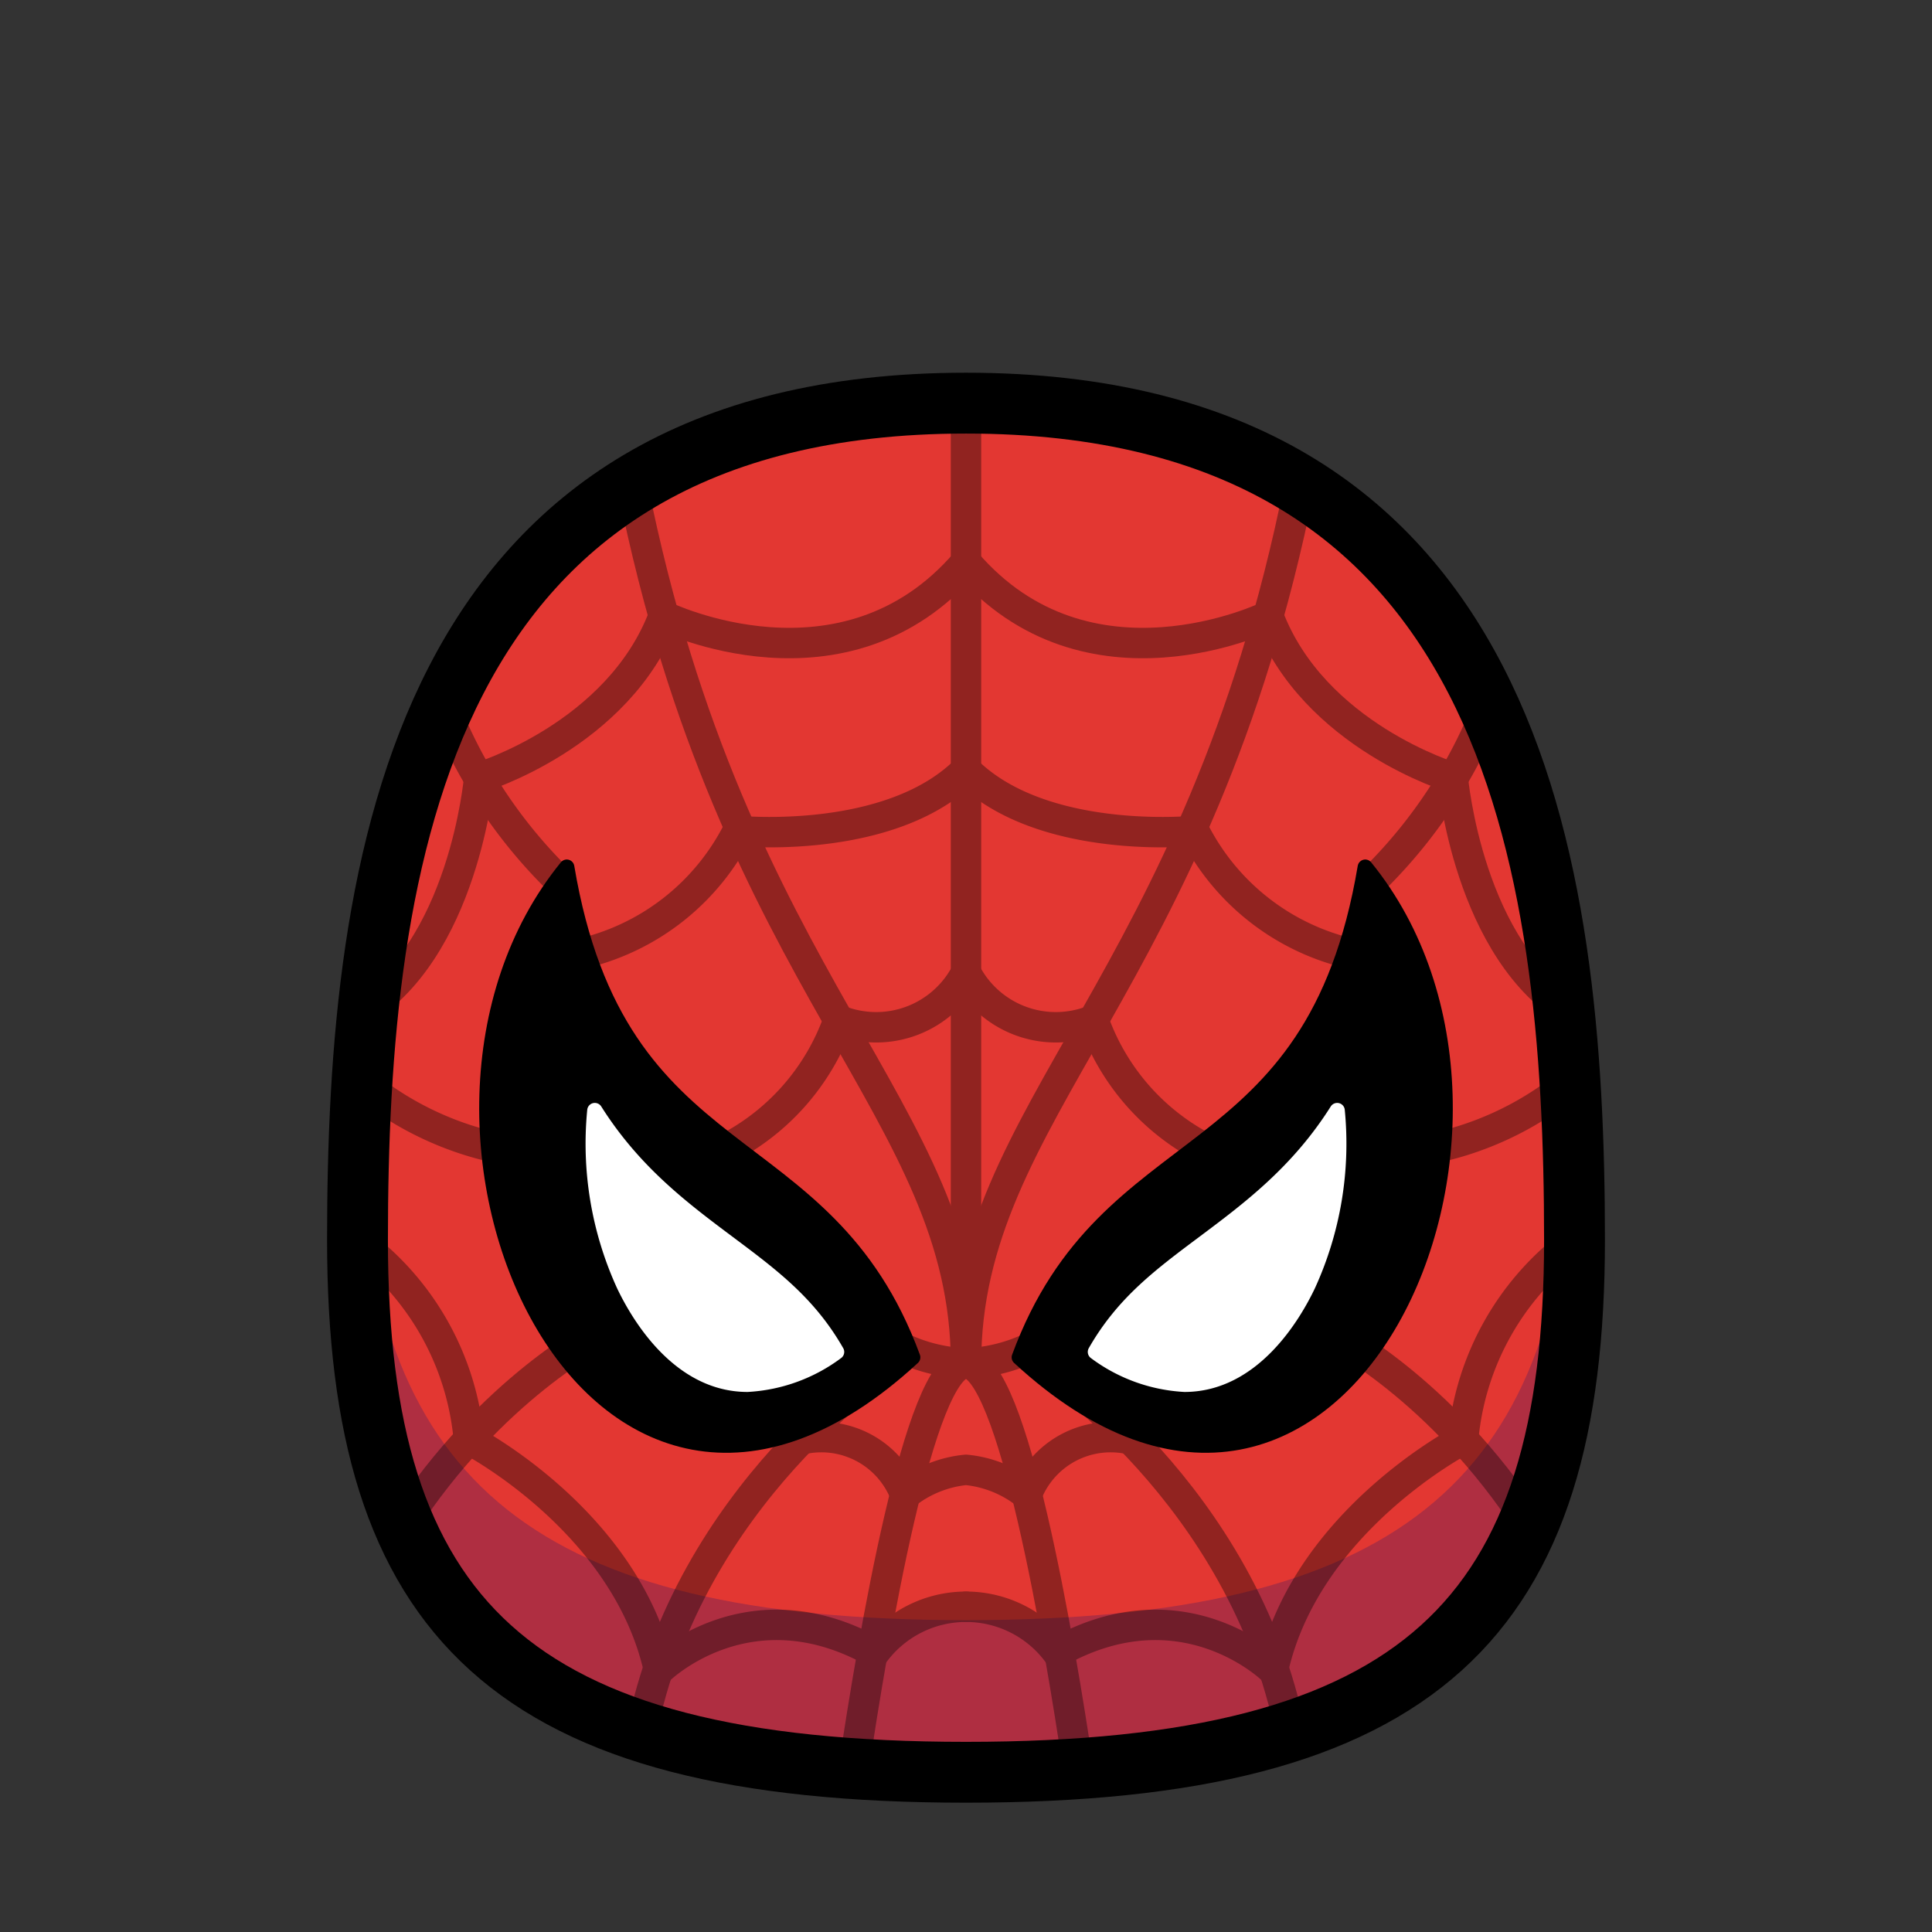 <?xml version="1.0" encoding="UTF-8"?> <svg xmlns="http://www.w3.org/2000/svg" viewBox="0 0 127 127"><rect x="0" y="0" width="127" height="127" fill="#333333" stroke="none"/><defs><style>.cls-1{isolation:isolate;}.cls-2{mix-blend-mode:multiply;}.cls-3{fill:#e33732;}.cls-4{fill:#af2e41;}.cls-5{opacity:0.36;}.cls-6,.cls-9{fill:none;}.cls-6,.cls-7,.cls-9{stroke:#000;}.cls-6,.cls-7,.cls-8,.cls-9{stroke-linecap:round;stroke-linejoin:round;}.cls-6{stroke-width:2px;}.cls-8{fill:#fff;stroke:#fff;}.cls-9{stroke-width:4px;}</style></defs><title>spiderman</title><g class="cls-1"><g id="icons" class="cls-2"><path class="cls-3" d="M103.5,81.5c0,24.853-10,35-40,35s-40-10.147-40-35,4-55,40-55S103.5,56.647,103.5,81.5Z"></path><path class="cls-4" d="M63.5,106.5c-28.366,0-38.846-9.08-39.9-31.078-.066,2.047-.1,4.08-.1,6.078,0,24.853,10,35,40,35s40-10.147,40-35c0-2-.03-4.03-.1-6.078C102.346,97.42,91.866,106.5,63.5,106.5Z"></path><g class="cls-5"><line class="cls-6" x1="63.5" y1="89.62" x2="63.5" y2="26.62"></line><path class="cls-6" d="M63.5,89.62c0-16.69,15.28-24.7,21.91-57.64"></path><path class="cls-6" d="M41.59,31.98C48.22,64.92,63.5,72.93,63.5,89.62"></path><path class="cls-6" d="M90.5,57.62a32.664,32.664,0,0,0,7.32-11.19"></path><path class="cls-6" d="M29.18,46.43A32.664,32.664,0,0,0,36.5,57.62"></path><path class="cls-6" d="M56.1,116.38c1.26-8.49,4.33-26.76,7.4-26.76s6.14,18.27,7.4,26.76"></path><path class="cls-6" d="M68.5,89.62s13.25,8.57,16.35,24.34"></path><path class="cls-6" d="M87.5,87.62s7.18,3.59,13.02,12.59"></path><path class="cls-6" d="M93.5,75.62a20.893,20.893,0,0,0,9.7-4.46"></path><path class="cls-6" d="M42.15,113.96C45.25,98.19,58.5,89.62,58.5,89.62"></path><path class="cls-6" d="M26.48,100.21c5.84-9,13.02-12.59,13.02-12.59"></path><path class="cls-6" d="M23.8,71.16a20.893,20.893,0,0,0,9.7,4.46"></path><path class="cls-6" d="M47.5,75.62a15.153,15.153,0,0,0,7.621-8.569,6.661,6.661,0,0,0,8.379-3.1"></path><path class="cls-6" d="M79.5,75.62a15.153,15.153,0,0,1-7.621-8.569,6.661,6.661,0,0,1-8.379-3.1"></path><path class="cls-6" d="M63.5,105.62a7.5,7.5,0,0,1,6,3c8.3-4.663,14.181,1.158,14.181,1.158,2.181-9.842,12.5-15.158,12.5-15.158a18.145,18.145,0,0,1,7.319-13"></path><path class="cls-6" d="M52.666,94.62A5.907,5.907,0,0,1,59.5,98.24a7.583,7.583,0,0,1,4-1.62,7.583,7.583,0,0,1,4,1.62,5.907,5.907,0,0,1,6.834-3.62"></path><path class="cls-6" d="M55.5,85.62a10.8,10.8,0,0,0,8,4"></path><path class="cls-6" d="M71.5,85.62a10.8,10.8,0,0,1-8,4"></path><path class="cls-6" d="M38.5,62.62a15.448,15.448,0,0,0,10-8s10,1,15-4"></path><path class="cls-6" d="M63.5,36.953c8,9.333,19.873,3.541,19.873,3.541C86.354,48.374,95.5,51.12,95.5,51.12s1,11.5,8,15.5"></path><path class="cls-6" d="M88.5,62.62a15.448,15.448,0,0,1-10-8s-10,1-15-4"></path><path class="cls-6" d="M63.5,105.62a7.5,7.5,0,0,0-6,3c-8.3-4.663-14.181,1.158-14.181,1.158-2.181-9.842-12.5-15.158-12.5-15.158a18.145,18.145,0,0,0-7.319-13"></path><path class="cls-6" d="M63.5,36.953c-8,9.333-19.873,3.541-19.873,3.541C40.646,48.374,31.5,51.12,31.5,51.12s-1,11.5-8,15.5"></path></g><path class="cls-7" d="M60,89.225C54.236,73.564,40.7,77.462,37.256,57,23.447,73.96,38.88,108.729,60,89.225Z"></path><path class="cls-8" d="M49.135,91c-4.518,0-7.179-4.56-8.114-6.52A22.333,22.333,0,0,1,39.1,73c2.575,4.076,5.8,6.487,8.789,8.724,2.879,2.154,5.279,3.949,7.106,7.145A10.763,10.763,0,0,1,49.136,91Z"></path><path class="cls-7" d="M67,89.225C72.764,73.564,86.3,77.462,89.744,57,103.553,73.96,88.12,108.729,67,89.225Z"></path><path class="cls-8" d="M77.865,91c4.518,0,7.179-4.56,8.114-6.52A22.333,22.333,0,0,0,87.9,73c-2.575,4.076-5.8,6.487-8.789,8.724-2.879,2.154-5.279,3.949-7.106,7.145A10.763,10.763,0,0,0,77.864,91Z"></path><path class="cls-9" d="M103.5,81.5c0,24.85-10,35-40,35s-40-10.15-40-35,4-55,40-55S103.5,56.65,103.5,81.5Z"></path></g></g></svg> 